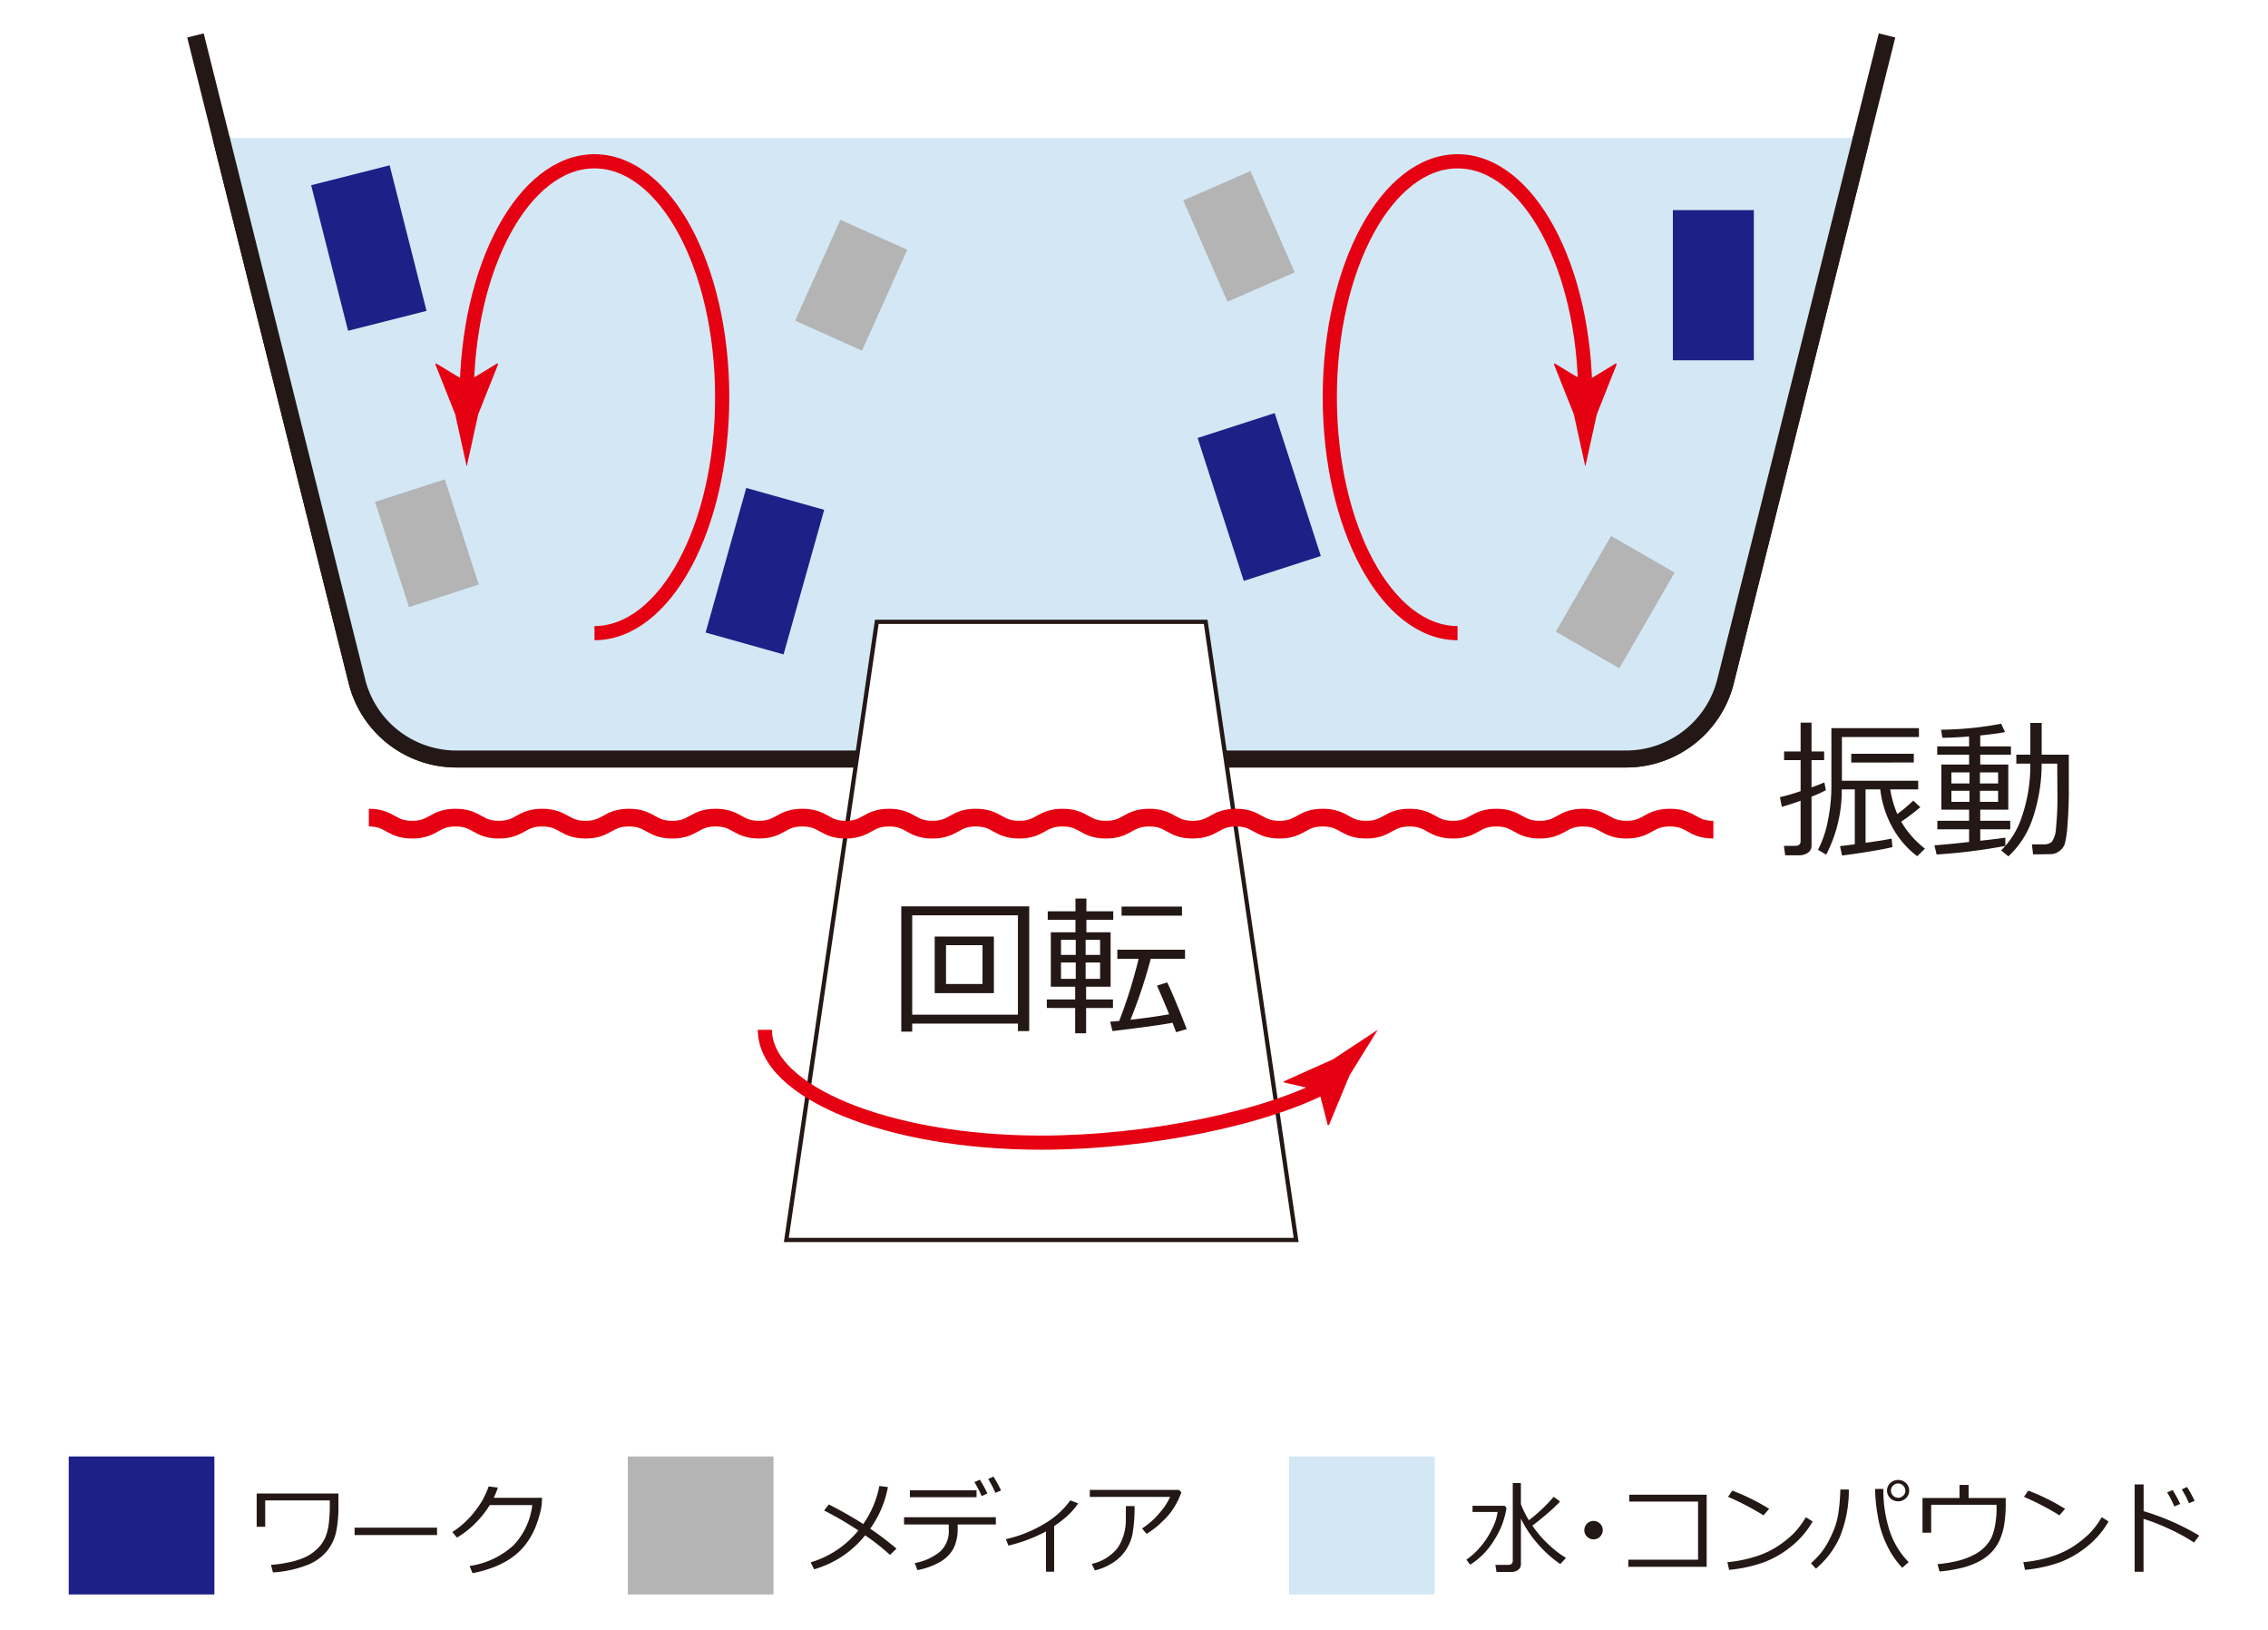 <svg xmlns="http://www.w3.org/2000/svg" width="320" height="230" viewBox="0 0 320 230">
  <defs>
    <style>
      .a, .b, .d {
        fill: #fff;
      }

      .b, .c, .d {
        stroke: #231815;
      }

      .b, .c, .d, .e {
        stroke-miterlimit: 10;
      }

      .b, .c {
        stroke-width: 2.395px;
      }

      .c, .k {
        fill: #d3e8f4;
      }

      .d {
        stroke-width: 0.599px;
      }

      .e, .h {
        fill: none;
        stroke: #e50012;
      }

      .e {
        stroke-width: 2.5px;
      }

      .f {
        fill: #1d2087;
      }

      .g {
        fill: #b4b4b5;
      }

      .h {
        stroke-linejoin: round;
        stroke-width: 2px;
      }

      .i {
        fill: #e50012;
      }

      .j {
        fill: #231815;
      }
    </style>
  </defs>
  <title>service-barrel-feature-02</title>
  <g>
    <rect class="a" width="320" height="230"/>
    <g>
      <g>
        <path class="b" d="M266.248,5,243.462,96.144a14.471,14.471,0,0,1-14.039,10.961H64.4a14.472,14.472,0,0,1-14.04-10.961L27.577,5"/>
        <path class="c" d="M262.631,19.469,243.462,96.144a14.471,14.471,0,0,1-14.039,10.961H64.4a14.472,14.472,0,0,1-14.04-10.961L31.2,19.469"/>
        <polygon class="d" points="182.877 174.975 110.948 174.975 123.712 87.746 170.114 87.746 182.877 174.975"/>
        <path class="e" d="M52.042,115.377c3.057,0,3.057,1.7,6.115,1.7s3.059-1.7,6.119-1.7,3.057,1.7,6.115,1.7,3.057-1.7,6.114-1.7,3.058,1.7,6.116,1.7,3.059-1.7,6.118-1.7,3.058,1.7,6.115,1.7,3.059-1.7,6.117-1.7,3.059,1.7,6.119,1.7,3.058-1.7,6.116-1.7,3.06,1.7,6.119,1.7,3.059-1.7,6.118-1.7,3.059,1.7,6.118,1.7,3.059-1.7,6.119-1.7,3.06,1.7,6.12,1.7,3.059-1.7,6.118-1.7,3.06,1.7,6.12,1.7,3.061-1.7,6.122-1.7,3.06,1.7,6.12,1.7,3.06-1.7,6.12-1.7,3.061,1.7,6.121,1.7,3.058-1.7,6.116-1.7,3.059,1.7,6.119,1.7,3.06-1.7,6.121-1.7,3.06,1.7,6.121,1.7,3.061-1.7,6.122-1.7,3.061,1.7,6.123,1.7,3.059-1.7,6.119-1.7,3.063,1.7,6.125,1.7,3.065-1.7,6.129-1.7,3.065,1.7,6.13,1.7"/>
        <rect class="f" x="171.957" y="59.536" width="11.424" height="21.192" transform="translate(-12.956 58.01) rotate(-17.902)"/>
        <rect class="g" x="222.721" y="77.17" width="10.35" height="15.6" transform="translate(73.017 -102.564) rotate(30)"/>
        <rect class="f" x="236.033" y="29.651" width="11.424" height="21.192"/>
        <rect class="g" x="169.638" y="25.557" width="10.35" height="15.6" transform="translate(1.258 72.741) rotate(-23.588)"/>
        <rect class="f" x="46.33" y="24.407" width="11.424" height="21.192" transform="translate(-7.004 13.859) rotate(-14.222)"/>
        <rect class="g" x="55.056" y="68.857" width="10.35" height="15.6" transform="translate(-20.648 22.226) rotate(-17.902)"/>
        <rect class="f" x="102.21" y="70.007" width="11.424" height="21.192" transform="translate(25.827 -26.189) rotate(15.694)"/>
        <rect class="g" x="114.923" y="32.447" width="10.35" height="15.6" transform="translate(26.969 -45.603) rotate(24.144)"/>
        <g>
          <path class="h" d="M188.014,152.744c-9.044,5.054-26.158,8.5-41.12,8.5-21.524,0-38.972-7.128-38.972-15.922"/>
          <path class="i" d="M186.076,153.883l1.268,4.9.173-.038,2.9-7.008q1.988-3.207,3.972-6.415l-6.3,4.156-6.921,3.1-.05.158Z"/>
        </g>
        <g>
          <path class="j" d="M251.4,113.849l-.26-1.353a29.826,29.826,0,0,0,2.914-.854V107.26h-2.331v-1.218h2.331v-4.07h1.541v4.07h1.78v1.218h-1.78v3.851q1.25-.449,1.811-.7l.208,1.1a17.667,17.667,0,0,1-2.019.906v6.922a1.153,1.153,0,0,1-.51.989,2.03,2.03,0,0,1-1.208.364h-2l-.177-1.332h1.613q.739,0,.739-.667V113Q252.294,113.621,251.4,113.849Zm8.5,6.87-.281-1.322q.636-.063,2.082-.26v-7.745h-1.842a19.574,19.574,0,0,1-2.2,9.212l-1.155-.687a14.532,14.532,0,0,0,1.374-3.986,24.618,24.618,0,0,0,.52-5.132v-8.046H270.75V104H259.882v6.172h10.764v1.218H266.7a14.508,14.508,0,0,0,1,3.477,20.407,20.407,0,0,0,2.248-1.895l1,.937a32.354,32.354,0,0,1-2.7,2.04,13.341,13.341,0,0,0,3.352,3.81l-1.093,1.062a12.689,12.689,0,0,1-3.57-4.2,14.433,14.433,0,0,1-1.645-5.226h-2.071v7.536q2.706-.373,3.674-.6l.115,1.2q-.769.219-3.211.624T259.9,120.719Zm1.3-13.116v-1.238h8.827V107.6Z"/>
          <path class="j" d="M273.248,120.584l-.312-1.3q1.332-.082,4.892-.468v-1.79h-4.476v-1.2h4.476v-1.572h-3.914v-6.371h3.914V106.5h-4.5v-1.176h4.5v-1.395q-2.217.175-3.6.177h-.177l-.177-1.135a47.837,47.837,0,0,0,8.484-.843l.541,1.176q-1.155.238-3.5.479v1.541h4.33V106.5H279.4v1.384h3.955v6.371H279.4v1.572h4.236v1.2H279.4v1.613q2.727-.3,3.539-.437v1.166A80.423,80.423,0,0,1,273.248,120.584ZM277.88,109h-2.55v1.561h2.55Zm0,2.592h-2.55v1.561h2.55ZM281.919,109h-2.561v1.561h2.561Zm0,2.592h-2.561v1.561h2.561Zm4.934,8.973-.167-1.416h1.645a1.64,1.64,0,0,0,1.176-.364,3.666,3.666,0,0,0,.578-1.89,43.391,43.391,0,0,0,.2-5.043l-.021-4.091h-2.2a23.963,23.963,0,0,1-1.286,7.781,12.756,12.756,0,0,1-3.409,5.3l-1.02-.843a11.706,11.706,0,0,0,2.915-4.731,22.19,22.19,0,0,0,1.2-7.511H284.49V106.5h1.978v-4.487h1.6V106.5h3.83v5.735q-.042,2.4-.192,4.237a14.817,14.817,0,0,1-.359,2.54,2.079,2.079,0,0,1-.349.676,2.195,2.195,0,0,1-.578.516,2.271,2.271,0,0,1-.749.3Q289.4,120.553,286.853,120.563Z"/>
        </g>
        <g>
          <path class="h" d="M205.651,89.344c-9.955,0-18.025-14.9-18.025-33.291s8.07-33.292,18.025-33.292,18.024,14.9,18.024,33.292"/>
          <path class="i" d="M223.675,53.9,228,51.269l.1.148-2.8,7.05q-.81,3.684-1.621,7.368-.81-3.684-1.621-7.368l-2.8-7.05.073-.148Z"/>
        </g>
        <g>
          <path class="h" d="M83.873,89.344c9.955,0,18.025-14.9,18.025-33.291s-8.07-33.292-18.025-33.292-18.024,14.9-18.024,33.292"/>
          <path class="i" d="M65.849,53.9l4.323-2.63.1.148-2.8,7.05q-.81,3.684-1.621,7.368-.811-3.684-1.622-7.368l-2.8-7.05.074-.148Z"/>
        </g>
        <g>
          <path class="j" d="M143.624,144.444H128.707v1.134h-1.54V127.9h18.049V145.5h-1.592Zm-14.917-1.26h14.917V129.163H128.707Zm3.175-3.039v-7.984h8.348v7.984Zm6.745-6.766h-5.152v5.475h5.152Z"/>
          <path class="j" d="M147.7,142.237v-1.2h4v-1.8h-3.435v-7.682h3.477V129.8h-3.914v-1.2h3.914v-1.8h1.541v1.8h3.789v1.2h-3.789v1.759H156.7v7.682h-3.456v1.8h3.789v1.2h-3.789v3.57H151.7v-3.57Zm2-7.484h2.082v-2.124H149.7Zm2.082,1.072H149.7v2.3h2.082Zm1.394-1.072h2.041v-2.124h-2.041Zm2.041,1.072h-2.041v2.3h2.041Zm1.748,9.67-.333-1.322q.531-.032,1.281-.1a71.162,71.162,0,0,0,2.737-8.765h-3v-1.29H167.2v1.29H162.36a70.218,70.218,0,0,1-2.862,8.6q3.123-.363,5.465-.78-.9-2.2-1.718-4.039l1.437-.458q.863,1.728,2.758,6.589l-1.5.437q-.2-.551-.5-1.332Q163.088,144.766,156.968,145.5Zm1.281-16.28v-1.28h8.525v1.28Z"/>
        </g>
      </g>
      <g>
        <g>
          <rect class="f" x="9.696" y="205.528" width="20.553" height="19.472"/>
          <g>
            <path class="j" d="M47.752,212.691a17.48,17.48,0,0,1-.3,3.36,6.556,6.556,0,0,1-1.274,2.768,6.813,6.813,0,0,1-2.884,2.05,16.181,16.181,0,0,1-4.784,1.024l-.274-1.076a14.039,14.039,0,0,0,2.155-.282,11.014,11.014,0,0,0,2.573-.753,6.2,6.2,0,0,0,1.8-1.227A4.961,4.961,0,0,0,45.876,217a7.42,7.42,0,0,0,.5-1.889,20.4,20.4,0,0,0,.155-2.769v-.612H37.416v3.722h-1.2v-4.7H47.752Z"/>
            <path class="j" d="M61.665,216.617H50.029v-1.041H61.665Z"/>
            <path class="j" d="M70.244,209.92a9.8,9.8,0,0,1-.584,1.441h6.824l-.056.979a9.6,9.6,0,0,1-.359,1.638,14.782,14.782,0,0,1-.538,1.569,11.047,11.047,0,0,1-.841,1.632,8.961,8.961,0,0,1-1.256,1.591,9.473,9.473,0,0,1-1.713,1.361,12.335,12.335,0,0,1-2.262,1.094,17.769,17.769,0,0,1-2.79.774l-.414-1.013a11.683,11.683,0,0,0,6.18-2.905,9.873,9.873,0,0,0,2.663-5.692H69.1a13.708,13.708,0,0,1-2.058,2.585,12.641,12.641,0,0,1-2.564,2l-.662-.781a12.345,12.345,0,0,0,3.251-3.015,11.434,11.434,0,0,0,1.878-3.423Z"/>
          </g>
        </g>
        <g>
          <rect class="g" x="88.584" y="205.528" width="20.553" height="19.472"/>
          <g>
            <path class="j" d="M125.281,209.847a14.769,14.769,0,0,1-2.5,5.875,40.545,40.545,0,0,1,3.708,2.813l-.922.88a30.4,30.4,0,0,0-3.5-2.757,14.193,14.193,0,0,1-7.2,4.79l-.492-.977a13.716,13.716,0,0,0,6.733-4.5,48.87,48.87,0,0,0-4.833-2.821l.675-.852q2.85,1.472,4.848,2.765a13.858,13.858,0,0,0,2.272-5.368Z"/>
            <path class="j" d="M135.12,215.6a6.231,6.231,0,0,1-.583,2.9,4.914,4.914,0,0,1-1.854,1.882,10.19,10.19,0,0,1-3.241,1.181l-.372-.992a7.931,7.931,0,0,0,3.5-1.558,3.887,3.887,0,0,0,1.295-3.155v-.732h-6.311V214.1h12.952v1.027H135.12Zm2.666-4.32h-9.405V210.3h9.405Zm1.527-.52-.808.359a16.052,16.052,0,0,0-1.021-1.971l.76-.344A14.824,14.824,0,0,1,139.313,210.755Zm1.928-.429-.8.33a13.908,13.908,0,0,0-1.013-1.949l.739-.344A17.227,17.227,0,0,1,141.241,210.326Z"/>
            <path class="j" d="M148.731,221.793h-1.148v-5.685a22.437,22.437,0,0,1-5.3,2l-.359-.908a18.382,18.382,0,0,0,5.622-2.293,11.855,11.855,0,0,0,3.468-3.18l1.111.414a9.984,9.984,0,0,1-1.712,1.935,18.492,18.492,0,0,1-1.678,1.28Z"/>
            <path class="j" d="M166.688,210.571a10.69,10.69,0,0,1-.749,1.665,9.459,9.459,0,0,1-1.925,2.454,11.405,11.405,0,0,1-2.244,1.756l-.633-.76a10.863,10.863,0,0,0,2.522-2.251,8.721,8.721,0,0,0,1.432-2.2H153.764v-.992h12.565Zm-6.613,1.956a20.9,20.9,0,0,1-.285,3.927,6.3,6.3,0,0,1-1.115,2.528,6.18,6.18,0,0,1-2.1,1.8,7.682,7.682,0,0,1-2.1.823l-.43-.922a6.351,6.351,0,0,0,3.673-2.283,7.123,7.123,0,0,0,1.126-3.922l.013-1.949Z"/>
          </g>
        </g>
        <g>
          <rect class="k" x="181.881" y="205.528" width="20.553" height="19.472"/>
          <g>
            <path class="j" d="M207.427,220.8l-.528-.71a9.741,9.741,0,0,0,1.949-1.777,11.333,11.333,0,0,0,1.7-2.617,7.058,7.058,0,0,0,.749-2.333h-3.532v-.872h4.545l.247.31a11.548,11.548,0,0,1-1.749,4.545A10.339,10.339,0,0,1,207.427,220.8Zm5.762,1.027h-2.04l-.162-1h1.78q.675,0,.675-.592V209.28h1.147v2.975a13.961,13.961,0,0,0,1.132,2.279,24.873,24.873,0,0,0,3.5-3.313l.894.661a22.352,22.352,0,0,1-1.879,1.769q-1.231,1.059-2.033,1.63a15.565,15.565,0,0,0,2.244,2.624,14.872,14.872,0,0,0,2.505,1.941l-.809.865a16.738,16.738,0,0,1-3.244-2.933,15.8,15.8,0,0,1-2.307-3.476v6.437a.945.945,0,0,1-.394.792A1.62,1.62,0,0,1,213.189,221.83Z"/>
            <path class="j" d="M223.539,215.927a1.3,1.3,0,1,1,.38.915A1.243,1.243,0,0,1,223.539,215.927Z"/>
            <path class="j" d="M240.8,221.1H229.744v-1.005h9.841v-8.2h-9.708v-.971H240.8Z"/>
            <path class="j" d="M255.752,214.7a12.394,12.394,0,0,1-3.068,3.564,13.814,13.814,0,0,1-3.922,2.237,20.623,20.623,0,0,1-4.794,1.03l-.246-1.083a18.954,18.954,0,0,0,4.109-.84,12.5,12.5,0,0,0,3.078-1.471,15.664,15.664,0,0,0,2.127-1.709,11.582,11.582,0,0,0,1.752-2.333Zm-6.135-1.786-.794.921a37.712,37.712,0,0,0-5.009-2.61l.6-.879A29.738,29.738,0,0,1,249.617,212.917Z"/>
            <path class="j" d="M260.86,210.194a17.445,17.445,0,0,1-1.288,6.736,12.523,12.523,0,0,1-3.356,4.428l-.7-.759a12.67,12.67,0,0,0,1.421-1.485A9.935,9.935,0,0,0,258,217.479a19.267,19.267,0,0,0,.826-1.805,10.563,10.563,0,0,0,.577-2.3,26.124,26.124,0,0,0,.257-3.183Zm8.442,10.243-.907.794a12.261,12.261,0,0,1-2.083-3.017,14.607,14.607,0,0,1-1.351-4.193,24,24,0,0,1-.4-3.912h1.168v.113a18.443,18.443,0,0,0,.844,5.66A11.359,11.359,0,0,0,269.3,220.437Zm-3.053-10.1a1.381,1.381,0,0,1,.468-1.061,1.553,1.553,0,0,1,1.087-.43,1.519,1.519,0,0,1,1.129.446,1.44,1.44,0,0,1,.44,1.038,1.423,1.423,0,0,1-.472,1.1,1.6,1.6,0,0,1-2.206-.023A1.482,1.482,0,0,1,266.249,210.341Zm1.555,1.02a1.007,1.007,0,0,0,.721-.291.935.935,0,0,0,.306-.7,1.035,1.035,0,0,0-1.027-1.027.974.974,0,0,0-.7.3.955.955,0,0,0-.306.707,1.034,1.034,0,0,0,1.007,1.012Z"/>
            <path class="j" d="M282.993,212.093a17.854,17.854,0,0,1-.232,3.155,8.748,8.748,0,0,1-.671,2.181,6.276,6.276,0,0,1-1.123,1.632,6.748,6.748,0,0,1-1.734,1.274,10.915,10.915,0,0,1-2.448.914,19.92,19.92,0,0,1-3.128.51l-.288-1.033a19.62,19.62,0,0,0,2.919-.482,10.216,10.216,0,0,0,2.185-.824,5.747,5.747,0,0,0,1.481-1.038,5.619,5.619,0,0,0,1.006-1.354,7.469,7.469,0,0,0,.521-1.716,12.594,12.594,0,0,0,.224-2.48l-.007-.492h-9.222v3.946h-1.225v-4.9h5.228v-1.844h1.28v1.844h5.234Z"/>
            <path class="j" d="M297.506,214.7a12.41,12.41,0,0,1-3.068,3.564,13.827,13.827,0,0,1-3.922,2.237,20.632,20.632,0,0,1-4.8,1.03l-.245-1.083a18.932,18.932,0,0,0,4.108-.84,12.485,12.485,0,0,0,3.078-1.471,15.74,15.74,0,0,0,2.128-1.709,11.657,11.657,0,0,0,1.752-2.333Zm-6.136-1.786-.794.921a37.651,37.651,0,0,0-5.009-2.61l.605-.879A29.729,29.729,0,0,1,291.37,212.917Z"/>
            <path class="j" d="M310.3,216.694l-.739.979a25.954,25.954,0,0,0-3.5-1.922,28.078,28.078,0,0,0-3.623-1.421V221.8h-1.252V209.476h1.266v3.771A34.613,34.613,0,0,1,310.3,216.694Zm-2.695-4.468-.809.36a15.559,15.559,0,0,0-1.02-1.977l.76-.345A14.661,14.661,0,0,1,307.609,212.226Zm2.04-.436-.8.331a13.013,13.013,0,0,0-1.013-1.941l.739-.346A17.236,17.236,0,0,1,309.649,211.79Z"/>
          </g>
        </g>
      </g>
    </g>
  </g>
</svg>
